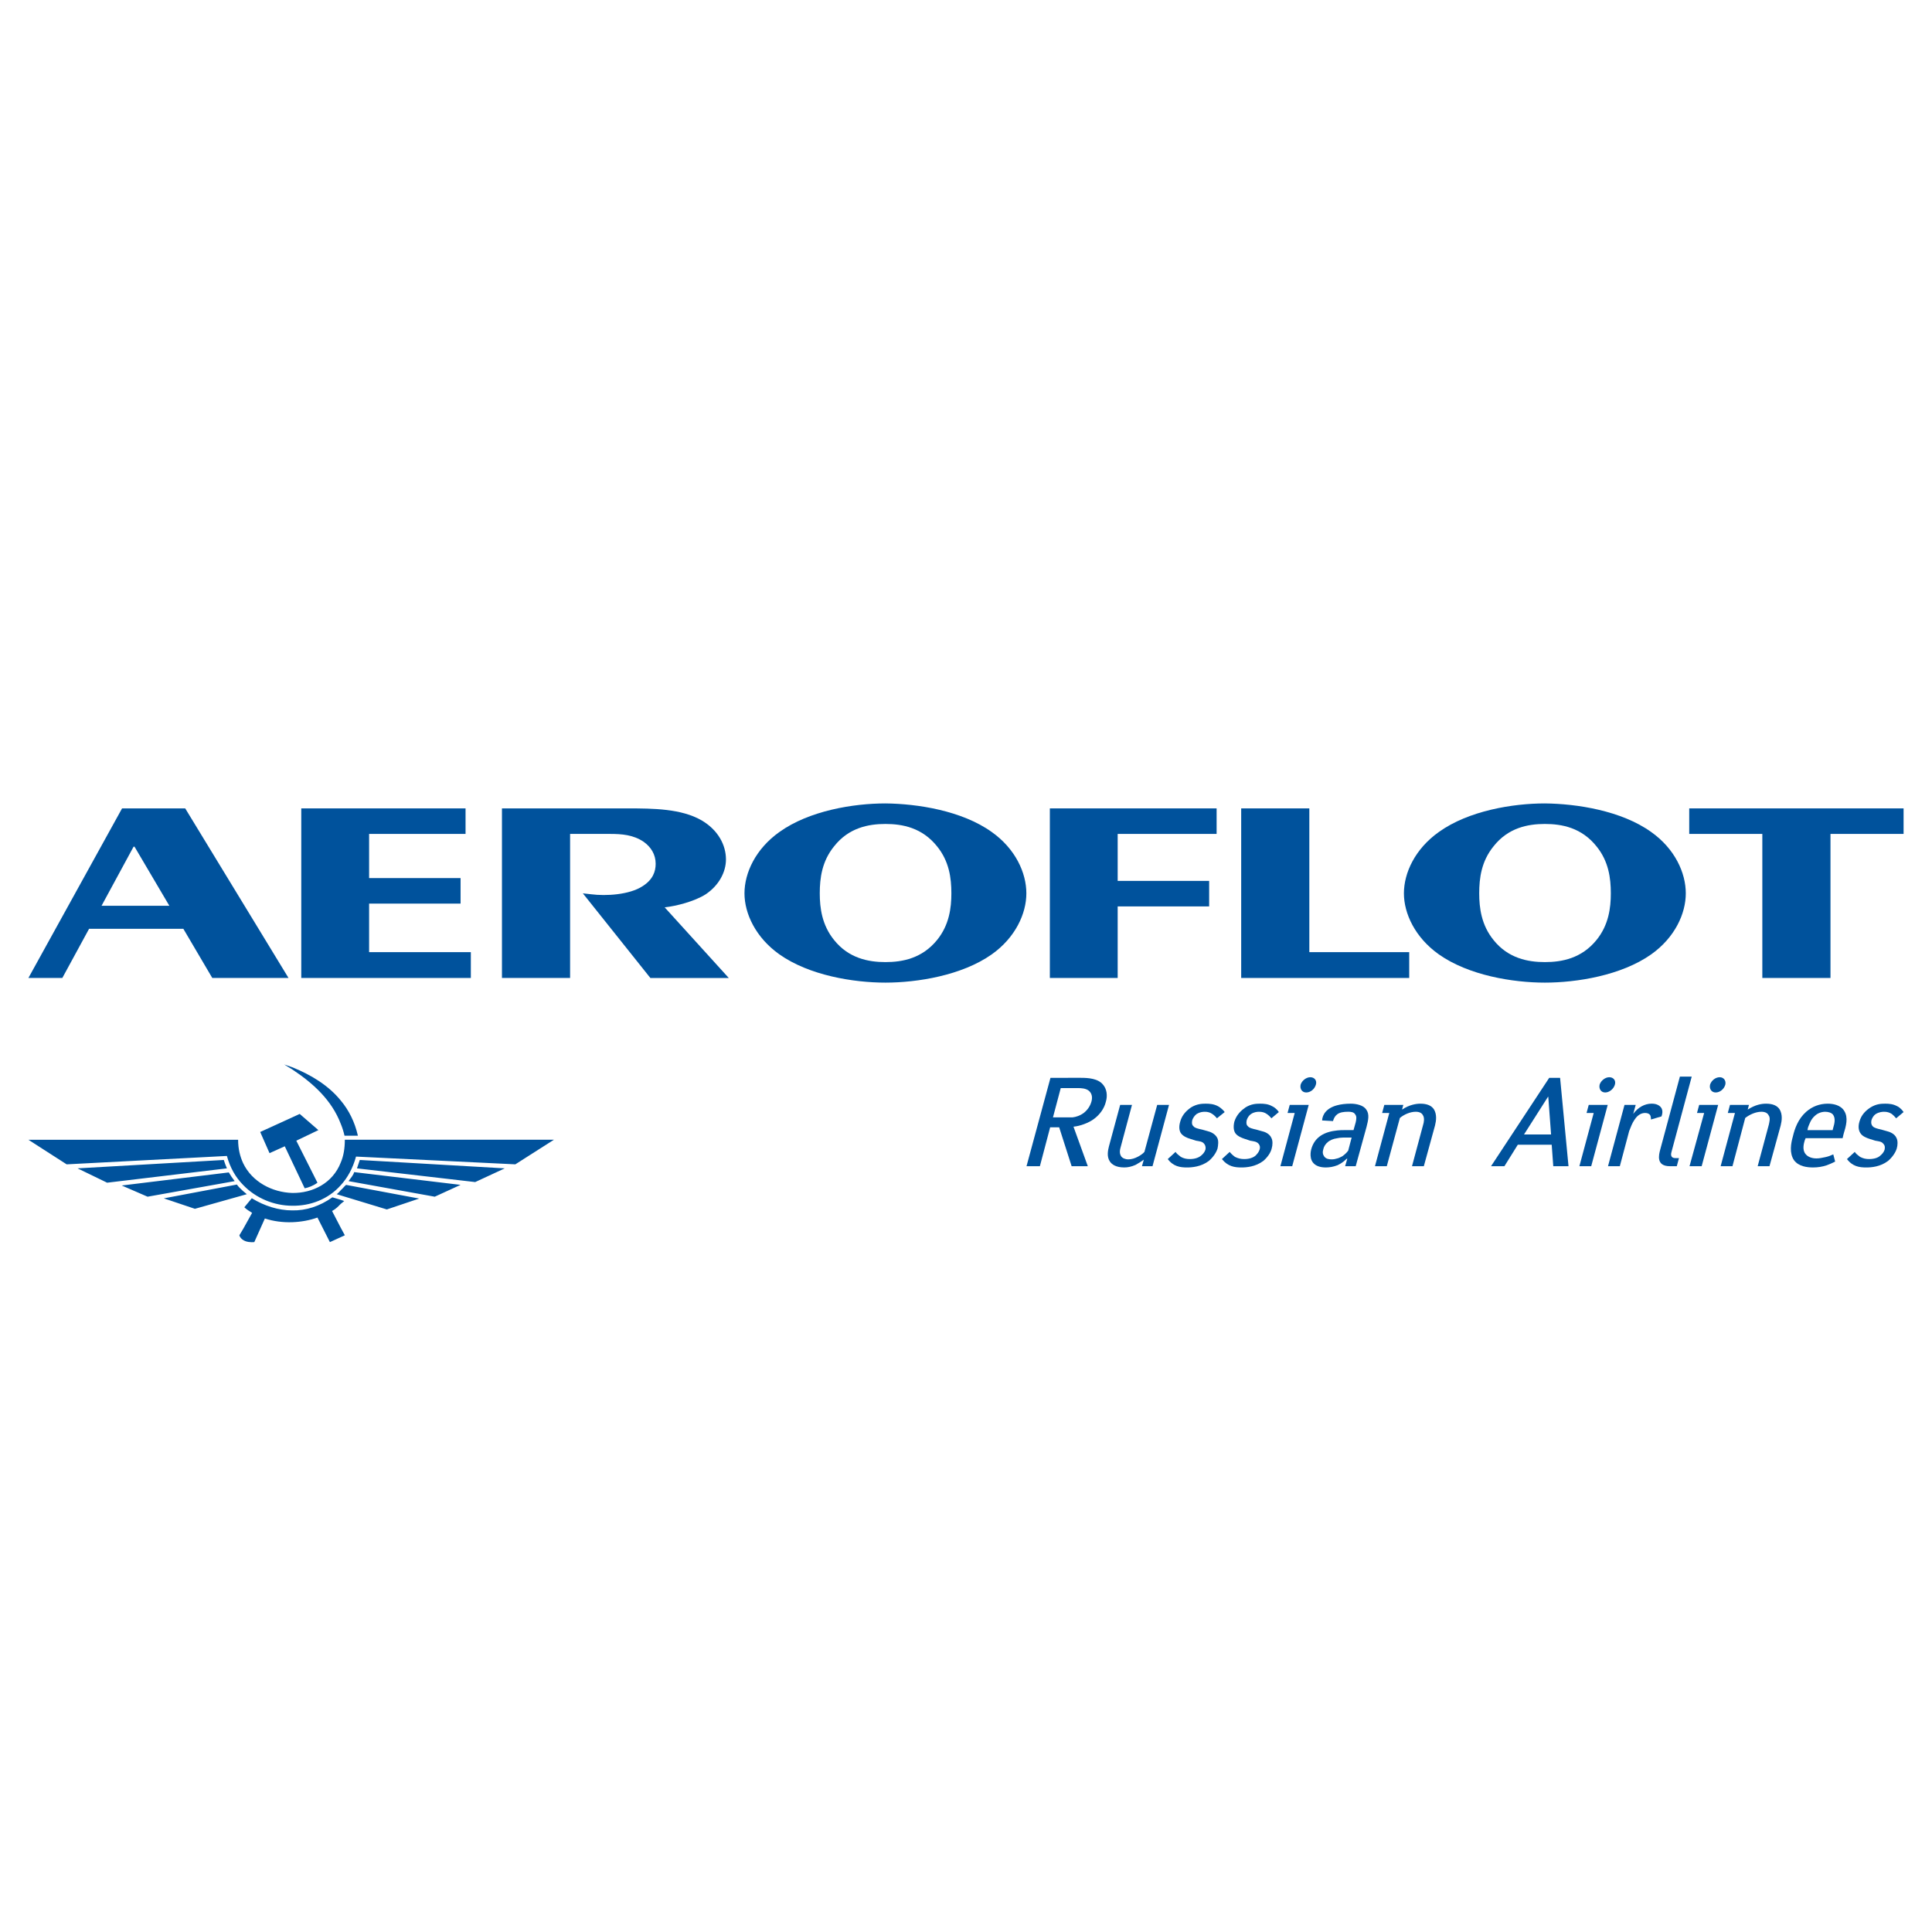 <?xml version="1.0" encoding="utf-8"?>
<!-- Generator: Adobe Illustrator 13.0.0, SVG Export Plug-In . SVG Version: 6.00 Build 14576)  -->
<!DOCTYPE svg PUBLIC "-//W3C//DTD SVG 1.0//EN" "http://www.w3.org/TR/2001/REC-SVG-20010904/DTD/svg10.dtd">
<svg version="1.0" id="Layer_1" xmlns="http://www.w3.org/2000/svg" xmlns:xlink="http://www.w3.org/1999/xlink" x="0px" y="0px"
	 width="192.756px" height="192.756px" viewBox="0 0 192.756 192.756" enable-background="new 0 0 192.756 192.756"
	 xml:space="preserve">
<g>
	<polygon fill-rule="evenodd" clip-rule="evenodd" fill="#FFFFFF" points="0,0 192.756,0 192.756,192.756 0,192.756 0,0 	"/>
	<polygon fill-rule="evenodd" clip-rule="evenodd" fill="#00529C" points="46.976,97.572 46.976,94.996 36.825,94.996 
		36.825,90.153 45.951,90.153 45.951,87.607 36.825,87.607 36.825,83.2 46.448,83.2 46.448,80.654 30.058,80.654 30.058,97.572 
		46.976,97.572 	"/>
	<path fill-rule="evenodd" clip-rule="evenodd" fill="#00529C" d="M56.878,97.572V83.2h3.974c1.21,0,2.328,0.093,3.352,0.776
		c0.745,0.528,1.211,1.272,1.211,2.204c0,0.776-0.279,1.583-1.304,2.235c-1.335,0.869-3.663,0.993-5.122,0.807l-0.838-0.093
		l6.736,8.444h7.822l-6.395-7.047c1.148-0.124,2.98-0.59,4.097-1.304c1.335-0.9,2.018-2.235,2.018-3.477
		c0-1.397-0.745-2.917-2.453-3.911c-2.018-1.149-4.78-1.18-7.325-1.18H50.08v16.918H56.878L56.878,97.572z"/>
	<polygon fill-rule="evenodd" clip-rule="evenodd" fill="#00529C" points="111.511,97.572 111.511,90.433 120.637,90.433 
		120.637,87.887 111.511,87.887 111.511,83.2 121.382,83.2 121.382,80.654 104.744,80.654 104.744,97.572 111.511,97.572 	"/>
	<polygon fill-rule="evenodd" clip-rule="evenodd" fill="#00529C" points="130.632,80.654 123.834,80.654 123.834,97.572 
		140.597,97.572 140.597,94.996 130.632,94.996 130.632,80.654 	"/>
	<polygon fill-rule="evenodd" clip-rule="evenodd" fill="#00529C" points="168.534,83.2 175.828,83.2 175.828,97.572 
		182.627,97.572 182.627,83.2 189.921,83.2 189.921,80.654 168.534,80.654 168.534,83.2 	"/>
	<path fill-rule="evenodd" clip-rule="evenodd" fill="#00529C" d="M115.453,110.236l-1.273,4.688
		c-0.154,0.186-0.403,0.342-0.62,0.465c-0.342,0.188-0.683,0.281-0.993,0.281s-0.59-0.125-0.714-0.311
		c-0.094-0.156-0.187-0.404-0.062-0.84l1.148-4.283h-1.18l-1.117,4.129c-0.093,0.373-0.248,1.023,0.093,1.521
		c0.187,0.279,0.59,0.59,1.429,0.59c0.341,0,0.683-0.062,1.117-0.248c0.279-0.156,0.59-0.342,0.838-0.527l-0.186,0.65h1.055
		l1.646-6.115H115.453L115.453,110.236z"/>
	<path fill-rule="evenodd" clip-rule="evenodd" fill="#00529C" d="M122.188,110.951c-0.278-0.373-0.62-0.559-0.683-0.59
		c-0.403-0.217-0.838-0.248-1.211-0.248c-0.403,0-0.9,0.031-1.458,0.371c-0.404,0.279-0.9,0.715-1.087,1.428
		c-0.155,0.529-0.093,0.932,0.093,1.18c0.218,0.279,0.59,0.436,0.9,0.529l0.59,0.186c0.311,0.062,0.621,0.062,0.808,0.311
		c0.093,0.125,0.186,0.279,0.124,0.59c-0.094,0.279-0.279,0.465-0.435,0.59c-0.218,0.186-0.59,0.342-1.117,0.342
		c-0.342,0-0.621-0.062-0.9-0.219c-0.249-0.186-0.436-0.34-0.528-0.496l-0.776,0.715c0.56,0.744,1.242,0.838,1.925,0.838
		c0.466,0,1.397-0.062,2.174-0.652c0.434-0.373,0.744-0.838,0.868-1.242c0.062-0.311,0.124-0.775-0.03-1.055
		c-0.218-0.436-0.715-0.621-0.993-0.684l-0.436-0.123c-0.559-0.125-0.807-0.188-0.931-0.342c-0.124-0.094-0.218-0.279-0.124-0.652
		c0.062-0.154,0.186-0.404,0.434-0.59c0.312-0.186,0.591-0.217,0.808-0.217c0.279,0,0.527,0.062,0.745,0.217
		c0.187,0.125,0.342,0.279,0.466,0.436L122.188,110.951L122.188,110.951z"/>
	<path fill-rule="evenodd" clip-rule="evenodd" fill="#00529C" d="M127.59,110.951c-0.248-0.373-0.59-0.559-0.683-0.59
		c-0.372-0.217-0.807-0.248-1.18-0.248c-0.435,0-0.899,0.031-1.459,0.371c-0.403,0.279-0.9,0.715-1.117,1.428
		c-0.124,0.529-0.062,0.932,0.124,1.18c0.217,0.279,0.621,0.436,0.9,0.529l0.559,0.186c0.311,0.062,0.621,0.062,0.838,0.311
		c0.094,0.125,0.187,0.279,0.094,0.59c-0.094,0.279-0.28,0.465-0.404,0.59c-0.217,0.186-0.59,0.342-1.117,0.342
		c-0.342,0-0.621-0.062-0.932-0.219c-0.248-0.186-0.403-0.34-0.527-0.496l-0.775,0.715c0.59,0.744,1.272,0.838,1.955,0.838
		c0.466,0,1.396-0.062,2.173-0.652c0.435-0.373,0.745-0.838,0.838-1.242c0.093-0.311,0.124-0.775-0.031-1.055
		c-0.186-0.436-0.683-0.621-0.993-0.684l-0.435-0.123c-0.527-0.125-0.775-0.188-0.9-0.342c-0.124-0.094-0.217-0.279-0.124-0.652
		c0.062-0.154,0.155-0.404,0.436-0.59c0.278-0.186,0.589-0.217,0.775-0.217c0.311,0,0.559,0.062,0.776,0.217
		c0.186,0.125,0.342,0.279,0.465,0.436L127.59,110.951L127.59,110.951z"/>
	<path fill-rule="evenodd" clip-rule="evenodd" fill="#00529C" d="M128.677,110.236l-0.218,0.807h0.715l-1.429,5.309h1.18
		l1.646-6.115H128.677L128.677,110.236z M129.763,108.219c-0.093,0.436,0.155,0.777,0.56,0.777c0.435,0,0.838-0.342,0.962-0.777
		c0.124-0.402-0.124-0.744-0.559-0.744C130.322,107.475,129.888,107.816,129.763,108.219L129.763,108.219z"/>
	<path fill-rule="evenodd" clip-rule="evenodd" fill="#00529C" d="M138.361,116.352l1.304-4.811
		c0.404-0.342,1.024-0.621,1.583-0.621c0.404,0,0.621,0.154,0.714,0.342c0.187,0.279,0.094,0.744,0.031,0.93l-1.117,4.16h1.18
		l1.117-4.066c0.124-0.496,0.187-1.086-0.093-1.582c-0.249-0.404-0.714-0.59-1.366-0.59c-0.403,0-1.086,0.092-1.831,0.59
		l0.124-0.467h-1.894l-0.218,0.807h0.714l-1.428,5.309H138.361L138.361,116.352z"/>
	<path fill-rule="evenodd" clip-rule="evenodd" fill="#00529C" d="M158.508,110.236l-0.218,0.807h0.714l-1.428,5.309h1.18
		l1.646-6.115H158.508L158.508,110.236z M159.594,108.219c-0.093,0.436,0.155,0.777,0.559,0.777c0.404,0,0.838-0.342,0.963-0.777
		c0.124-0.402-0.125-0.744-0.559-0.744C160.152,107.475,159.718,107.816,159.594,108.219L159.594,108.219z"/>
	<path fill-rule="evenodd" clip-rule="evenodd" fill="#00529C" d="M162.077,110.236l-1.645,6.115h1.179l0.932-3.508
		c0.155-0.402,0.311-0.807,0.527-1.117c0.373-0.59,0.808-0.684,1.056-0.684c0.155,0,0.342,0.031,0.466,0.156
		c0.093,0.094,0.124,0.279,0.124,0.496l1.056-0.311c0.217-0.621,0-0.961-0.373-1.148c-0.187-0.092-0.403-0.123-0.62-0.123
		c-0.684,0-1.366,0.371-1.832,1.023l0.248-0.9H162.077L162.077,110.236z"/>
	<path fill-rule="evenodd" clip-rule="evenodd" fill="#00529C" d="M167.603,107.412l-1.956,7.264
		c-0.154,0.559-0.435,1.676,0.963,1.676h0.683l0.218-0.807h-0.342c-0.59,0-0.435-0.496-0.403-0.621l2.018-7.512H167.603
		L167.603,107.412z"/>
	<path fill-rule="evenodd" clip-rule="evenodd" fill="#00529C" d="M169.527,110.236l-0.218,0.807h0.714l-1.459,5.309h1.211
		l1.646-6.115H169.527L169.527,110.236z M170.613,108.219c-0.093,0.436,0.155,0.777,0.56,0.777c0.435,0,0.838-0.342,0.962-0.777
		c0.093-0.402-0.155-0.744-0.559-0.744C171.142,107.475,170.738,107.816,170.613,108.219L170.613,108.219z"/>
	<path fill-rule="evenodd" clip-rule="evenodd" fill="#00529C" d="M172.849,116.352l1.272-4.811
		c0.435-0.342,1.056-0.621,1.614-0.621c0.403,0,0.621,0.154,0.714,0.342c0.218,0.279,0.062,0.744,0.031,0.93l-1.117,4.16h1.179
		l1.118-4.066c0.124-0.496,0.187-1.086-0.094-1.582c-0.248-0.404-0.714-0.59-1.365-0.59c-0.435,0-1.056,0.092-1.832,0.59
		l0.125-0.467h-1.894l-0.218,0.807h0.714l-1.428,5.309H172.849L172.849,116.352z"/>
	<path fill-rule="evenodd" clip-rule="evenodd" fill="#00529C" d="M189.921,110.951c-0.248-0.373-0.559-0.559-0.651-0.59
		c-0.403-0.217-0.807-0.248-1.18-0.248c-0.435,0-0.9,0.031-1.459,0.371c-0.435,0.279-0.932,0.715-1.117,1.428
		c-0.155,0.529-0.062,0.932,0.124,1.18c0.187,0.279,0.59,0.436,0.869,0.529l0.59,0.186c0.311,0.062,0.621,0.062,0.807,0.311
		c0.124,0.125,0.187,0.279,0.124,0.59c-0.093,0.279-0.279,0.465-0.435,0.59c-0.186,0.186-0.559,0.342-1.117,0.342
		c-0.342,0-0.59-0.062-0.9-0.219c-0.248-0.186-0.435-0.34-0.527-0.496l-0.776,0.715c0.56,0.744,1.242,0.838,1.925,0.838
		c0.497,0,1.396-0.062,2.173-0.652c0.435-0.373,0.745-0.838,0.869-1.242c0.093-0.311,0.124-0.775-0.031-1.055
		c-0.186-0.436-0.714-0.621-0.993-0.684l-0.435-0.123c-0.527-0.125-0.776-0.188-0.931-0.342c-0.094-0.094-0.218-0.279-0.124-0.652
		c0.062-0.154,0.154-0.404,0.434-0.59c0.311-0.186,0.621-0.217,0.808-0.217c0.311,0,0.527,0.062,0.776,0.217
		c0.155,0.125,0.31,0.279,0.435,0.436L189.921,110.951L189.921,110.951z"/>
	<path fill-rule="evenodd" clip-rule="evenodd" fill="#00529C" d="M14.724,119.395l-2.577-1.117l10.679-1.305
		c0.186,0.311,0.372,0.59,0.589,0.869L14.724,119.395L14.724,119.395z M43.375,119.395l2.576-1.18l-10.616-1.273
		c-0.093,0.342-0.373,0.621-0.559,0.9L43.375,119.395L43.375,119.395z M41.823,119.58l-3.229,1.086L34,119.27l-0.403-0.123
		c0.155-0.125,0.28-0.25,0.403-0.404c0.187-0.154,0.342-0.373,0.528-0.527L41.823,119.58L41.823,119.58z M50.359,116.568
		l-2.949,1.367l-11.795-1.367c0.093-0.277,0.186-0.559,0.279-0.838L50.359,116.568L50.359,116.568z M51.415,116.166l3.849-2.453
		h-20.86c0,0.869-0.124,1.615-0.404,2.266c-0.807,2.08-2.825,3.074-4.842,3.043c-1.986-0.062-4.004-1.086-4.904-2.98
		c-0.311-0.682-0.497-1.428-0.497-2.328H2.834l3.818,2.453l15.986-0.838c0.311,1.148,0.869,2.141,1.614,2.887
		c1.272,1.334,3.104,2.08,4.904,2.08c1.77,0.031,3.57-0.621,4.842-2.049c0.683-0.746,1.211-1.707,1.521-2.855L51.415,116.166
		L51.415,116.166z M34,122.498l0.404,0.746L34,123.43l-1.086,0.496l-1.242-2.451c-0.776,0.279-1.646,0.434-2.515,0.465
		c-0.931,0.031-1.894-0.094-2.731-0.373l-1.055,2.359c-0.342,0.031-0.807,0-1.118-0.217c-0.155-0.094-0.311-0.248-0.373-0.465
		l0.373-0.621l0.9-1.615c-0.279-0.186-0.527-0.311-0.776-0.559l0.745-0.9c1.272,0.777,2.669,1.211,4.035,1.211
		c1.366,0.031,2.732-0.404,4.004-1.303L34,119.705l0.342,0.123c-0.124,0.094-0.217,0.188-0.342,0.279
		c-0.248,0.248-0.465,0.498-0.869,0.715L34,122.498L34,122.498z M34,109.803c0.808,0.963,1.397,2.141,1.708,3.508h-1.335
		c-0.093-0.404-0.217-0.807-0.373-1.18c-0.9-2.359-2.731-4.035-4.842-5.434c-0.279-0.154-0.527-0.34-0.807-0.496
		c0.28,0.094,0.528,0.188,0.807,0.279C31.083,107.258,32.79,108.312,34,109.803L34,109.803z M30.399,118.557
		c0.341-0.062,0.869-0.25,1.273-0.559l-2.111-4.191l2.204-1.055l-1.863-1.615l-0.745,0.342l-3.197,1.459l0.931,2.111l1.521-0.684
		L30.399,118.557L30.399,118.557z M24.626,119.146c-0.125-0.094-0.249-0.219-0.373-0.311c-0.249-0.219-0.466-0.436-0.621-0.652
		l-7.29,1.377l3.103,1.043L24.626,119.146L24.626,119.146z M22.639,116.568c-0.124-0.277-0.217-0.559-0.311-0.838l-14.589,0.838
		l2.949,1.43L22.639,116.568L22.639,116.568z"/>
	<path fill-rule="evenodd" clip-rule="evenodd" fill="#00529C" d="M154.131,80.158c-3.166,0-7.605,0.714-10.585,2.856
		c-2.359,1.676-3.477,4.066-3.477,6.115c0,2.018,1.117,4.408,3.477,6.084c2.979,2.111,7.419,2.824,10.585,2.824
		s7.636-0.713,10.616-2.824c2.359-1.676,3.445-4.067,3.445-6.084c0-2.048-1.086-4.438-3.445-6.115
		C161.767,80.872,157.297,80.188,154.131,80.158L154.131,80.158z M154.131,95.989c-1.677,0-3.663-0.372-5.122-2.204
		c-1.211-1.49-1.428-3.198-1.428-4.657c0-1.521,0.217-3.197,1.428-4.688c1.459-1.862,3.445-2.234,5.122-2.234
		c1.707,0,3.662,0.372,5.152,2.234c1.211,1.49,1.429,3.167,1.429,4.688c0,1.459-0.218,3.167-1.429,4.657
		C157.793,95.617,155.838,95.989,154.131,95.989L154.131,95.989z"/>
	<path fill-rule="evenodd" clip-rule="evenodd" fill="#00529C" d="M88.338,80.158c-3.166,0-7.605,0.714-10.584,2.856
		c-2.359,1.676-3.477,4.066-3.477,6.115c0,2.018,1.118,4.408,3.477,6.084c2.979,2.111,7.418,2.824,10.584,2.824
		c3.167,0,7.636-0.713,10.616-2.824c2.359-1.676,3.446-4.067,3.446-6.084c0-2.048-1.087-4.438-3.446-6.115
		C95.974,80.872,91.505,80.188,88.338,80.158L88.338,80.158z M88.338,95.989c-1.676,0-3.663-0.372-5.122-2.204
		c-1.21-1.49-1.428-3.198-1.428-4.657c0-1.521,0.217-3.197,1.428-4.688c1.459-1.862,3.446-2.234,5.122-2.234
		c1.708,0,3.663,0.372,5.153,2.234c1.211,1.49,1.428,3.167,1.428,4.688c0,1.459-0.217,3.167-1.428,4.657
		C92.001,95.617,90.045,95.989,88.338,95.989L88.338,95.989z"/>
	<path fill-rule="evenodd" clip-rule="evenodd" fill="#00529C" d="M6.218,97.572l2.669-4.905h9.406l2.887,4.905h7.605L18.479,80.654
		h-6.301L2.834,97.572H6.218L6.218,97.572z M10.13,90.371l3.197-5.898h0.093l3.477,5.898H10.13L10.13,90.371z"/>
	<path fill-rule="evenodd" clip-rule="evenodd" fill="#00529C" d="M104.806,107.535l-2.39,8.816h1.334l1.024-3.879h0.9l1.242,3.879
		h0.093h1.521l-1.428-3.941c0.652-0.062,1.521-0.373,2.049-0.777c0.59-0.434,1.024-1.055,1.18-1.707
		c0.187-0.621,0.093-1.271-0.279-1.707c-0.497-0.621-1.49-0.684-2.204-0.684h-0.838H104.806L104.806,107.535z M107.01,111.479
		c-0.093,0-0.155,0-0.217,0h-1.738l0.775-2.918h1.18h0.59c0.187,0,0.776,0,1.087,0.311c0.186,0.186,0.341,0.496,0.217,0.992
		c-0.124,0.467-0.373,0.84-0.745,1.15C107.755,111.322,107.32,111.447,107.01,111.479L107.01,111.479z"/>
	<path fill-rule="evenodd" clip-rule="evenodd" fill="#00529C" d="M133.426,112.783c-1.241,0.123-2.266,0.619-2.607,1.893
		c-0.031,0.156-0.062,0.279-0.062,0.404v0.217c0.03,0.682,0.496,1.18,1.521,1.18c0.372,0,0.745-0.062,1.148-0.217
		c0.031,0,0.062-0.031,0.124-0.062c0.404-0.188,0.714-0.496,0.808-0.59h0.062l-0.217,0.744h1.056l1.086-3.941
		c0.155-0.621,0.311-1.242-0.031-1.707c-0.279-0.436-0.993-0.59-1.552-0.59c-0.527,0-0.993,0.062-1.335,0.154
		c-1.086,0.279-1.49,0.932-1.521,1.521l1.086,0.062c0.093-0.311,0.218-0.529,0.435-0.684c0.248-0.186,0.621-0.248,1.086-0.248
		c0.249,0,0.56,0.031,0.684,0.248c0.187,0.217,0.124,0.527,0.062,0.807l-0.218,0.777h-0.869
		C133.923,112.752,133.644,112.752,133.426,112.783L133.426,112.783z M133.426,115.576c-0.186,0.062-0.372,0.094-0.559,0.094
		c-0.248,0-0.559-0.031-0.745-0.281c-0.155-0.217-0.187-0.434-0.093-0.744c0.062-0.248,0.186-0.496,0.496-0.744
		c0.187-0.125,0.435-0.279,0.9-0.342c0.155-0.031,0.342-0.062,0.559-0.062h0.869l-0.342,1.303c-0.186,0.25-0.372,0.404-0.589,0.561
		C133.736,115.451,133.581,115.545,133.426,115.576L133.426,115.576z"/>
	<path fill-rule="evenodd" clip-rule="evenodd" fill="#00529C" d="M148.761,116.352h1.335l1.334-2.141h3.384l0.155,2.141h1.521
		l-0.839-8.816h-1.086L148.761,116.352L148.761,116.352z M152.051,113.186l2.391-3.756h0.03l0.279,3.756H152.051L152.051,113.186z"
		/>
	<path fill-rule="evenodd" clip-rule="evenodd" fill="#00529C" d="M180.144,113.559h3.693l0.094-0.404
		c0.248-0.807,0.496-1.645,0.062-2.328c-0.372-0.59-1.117-0.713-1.645-0.713c-0.792,0-1.543,0.277-2.143,0.807
		c-0.807,0.713-1.148,1.676-1.334,2.482c-0.187,0.652-0.373,1.646,0.123,2.359c0.466,0.621,1.305,0.715,1.895,0.715
		c0.476,0,0.915-0.068,1.365-0.217c0.249-0.094,0.559-0.219,0.839-0.373l-0.187-0.715c-0.279,0.125-0.497,0.217-0.808,0.279
		c-0.294,0.059-0.565,0.125-0.869,0.125c-0.466,0-0.869-0.156-1.086-0.436c-0.342-0.402-0.187-1.023-0.094-1.334L180.144,113.559
		L180.144,113.559z M180.329,112.752l0.062-0.279c0.124-0.311,0.279-0.809,0.683-1.15c0.258-0.256,0.661-0.402,1.024-0.402
		c0.311,0,0.621,0.094,0.776,0.279c0.279,0.373,0.155,0.9,0.031,1.305l-0.062,0.248H180.329L180.329,112.752z"/>
</g>
</svg>
